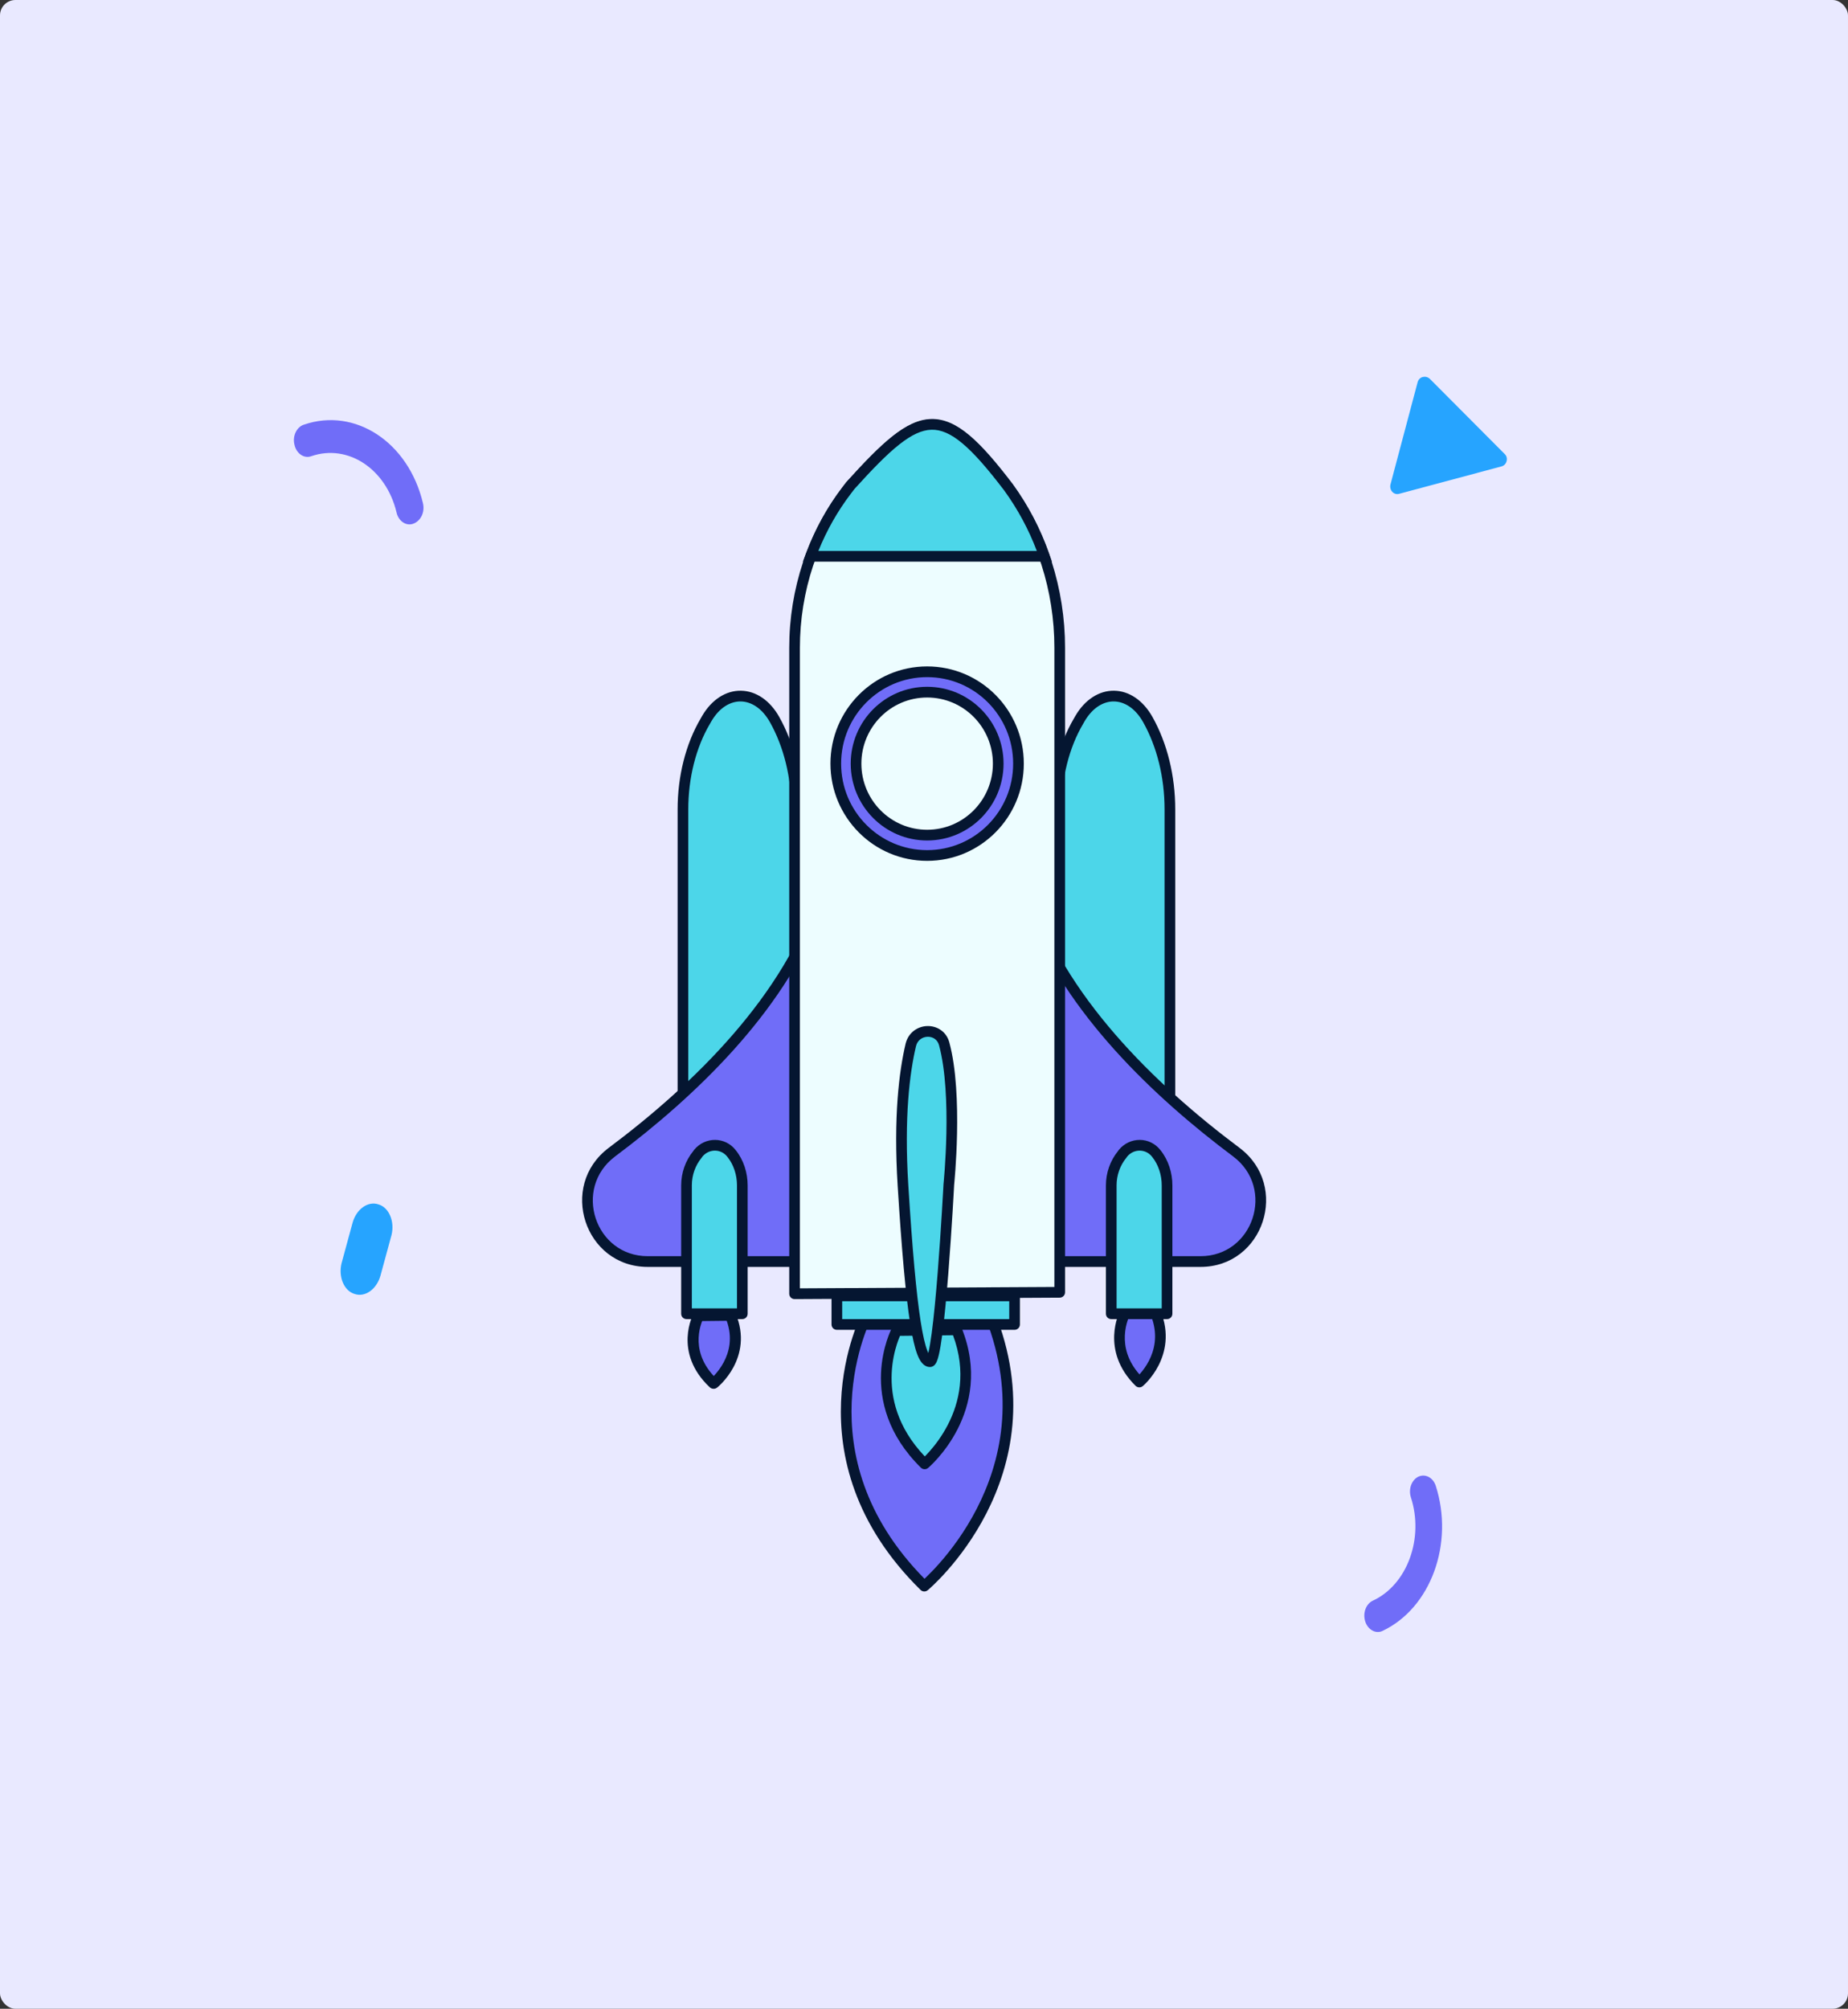 <svg width="600" height="652" viewBox="0 0 600 652" fill="none" xmlns="http://www.w3.org/2000/svg">
<rect x="0" y="0" width="600" height="652" fill="#333333" stroke="none"/>
<rect width="600" height="652" rx="5" fill="#E9E9FF"/>
<path d="M365.183 426.298C365.183 426.298 359.067 437.9 369.914 448.573C369.914 448.573 380.647 439.64 375.223 426.182L365.183 426.298Z" fill="#706DF8"/>
<path fill-rule="evenodd" clip-rule="evenodd" d="M375.202 424.441C375.914 424.432 376.558 424.864 376.826 425.527C379.767 432.826 378.322 438.959 376.14 443.22C375.057 445.335 373.794 446.991 372.802 448.119C372.305 448.685 371.871 449.122 371.557 449.423C371.399 449.574 371.271 449.69 371.179 449.772C371.133 449.813 371.096 449.846 371.069 449.869L371.035 449.898L371.024 449.907L371.02 449.91L371.018 449.912C371.018 449.912 371.017 449.913 369.913 448.572L371.017 449.913C370.334 450.481 369.335 450.439 368.702 449.816C362.887 444.094 361.559 438.027 361.75 433.361C361.844 431.052 362.307 429.11 362.749 427.74C362.97 427.054 363.186 426.507 363.352 426.123C363.435 425.931 363.505 425.78 363.557 425.672C363.583 425.618 363.605 425.575 363.621 425.543L363.641 425.504L363.647 425.491L363.65 425.486L363.651 425.484C363.652 425.483 363.652 425.482 365.182 426.297L363.652 425.482C363.949 424.919 364.528 424.564 365.162 424.557L375.202 424.441ZM366.319 428.024C366.233 428.25 366.138 428.514 366.042 428.812C365.676 429.952 365.288 431.577 365.209 433.503C365.066 436.992 365.928 441.546 369.954 446.097C370.036 446.008 370.121 445.913 370.208 445.814C371.059 444.846 372.14 443.427 373.062 441.627C374.78 438.272 375.952 433.598 374.026 427.935L366.319 428.024Z" fill="#051631"/>
<path d="M281.516 426.762C281.516 426.762 257.397 472.821 300.095 514.82C300.095 514.82 342.678 479.318 321.214 426.182L281.516 426.762Z" fill="#706DF8"/>
<path fill-rule="evenodd" clip-rule="evenodd" d="M321.189 424.441C321.903 424.43 322.55 424.861 322.818 425.526C333.782 452.666 328.382 475.363 320.243 491.224C316.181 499.14 311.438 505.356 307.711 509.594C305.846 511.715 304.232 513.345 303.078 514.45C302.5 515.003 302.038 515.424 301.717 515.71C301.556 515.853 301.43 515.963 301.343 516.038C301.314 516.063 301.289 516.085 301.268 516.102C301.258 516.11 301.25 516.118 301.242 516.124L301.214 516.148L301.206 516.155L301.203 516.157C301.202 516.158 301.201 516.159 300.096 514.819L301.201 516.159C300.519 516.728 299.519 516.686 298.886 516.063C277.142 494.676 272.355 472.161 273.065 454.968C273.419 446.396 275.137 439.169 276.767 434.08C277.583 431.534 278.379 429.519 278.974 428.132C279.272 427.439 279.52 426.902 279.696 426.534C279.784 426.351 279.854 426.209 279.903 426.111C279.927 426.062 279.947 426.024 279.96 425.997L279.977 425.965L279.982 425.956L279.984 425.952C279.984 425.951 279.985 425.95 281.517 426.761L279.985 425.95C280.28 425.387 280.858 425.03 281.491 425.021L321.189 424.441ZM282.609 428.485C282.479 428.766 282.326 429.109 282.153 429.512C281.596 430.808 280.841 432.719 280.063 435.148C278.505 440.007 276.862 446.92 276.524 455.113C275.862 471.147 280.187 492.169 300.16 512.43C300.322 512.279 300.499 512.112 300.69 511.93C301.781 510.885 303.326 509.327 305.117 507.289C308.704 503.211 313.265 497.23 317.166 489.628C324.842 474.67 329.965 453.443 320.048 427.938L282.609 428.485Z" fill="#051631"/>
<path d="M291.093 431.866C291.093 431.866 279.207 454.49 300.21 475.141C300.21 475.141 321.098 457.622 310.596 431.634L291.093 431.866Z" fill="#4CD6E9"/>
<path fill-rule="evenodd" clip-rule="evenodd" d="M310.575 429.894C311.287 429.885 311.931 430.316 312.199 430.979C317.682 444.547 314.963 455.961 310.879 463.93C308.845 467.9 306.472 471.02 304.608 473.148C303.675 474.213 302.865 475.035 302.283 475.595C301.992 475.875 301.757 476.09 301.592 476.238C301.51 476.312 301.445 476.369 301.398 476.409L301.343 476.456L301.327 476.47L301.322 476.474L301.32 476.476C301.319 476.477 301.318 476.477 300.209 475.141L301.318 476.477C300.636 477.049 299.634 477.01 298.999 476.385C288.103 465.672 285.681 454.353 286.045 445.686C286.226 441.377 287.094 437.746 287.917 435.188C288.329 433.908 288.731 432.891 289.035 432.187C289.186 431.834 289.314 431.56 289.405 431.369C289.451 431.274 289.488 431.199 289.515 431.146C289.528 431.12 289.539 431.099 289.547 431.083L289.556 431.064L289.56 431.058L289.561 431.055C289.562 431.054 289.562 431.053 291.093 431.866L289.562 431.053C289.858 430.489 290.438 430.134 291.072 430.126L310.575 429.894ZM292.201 433.593C291.938 434.207 291.58 435.111 291.211 436.259C290.461 438.588 289.669 441.904 289.504 445.833C289.189 453.333 291.148 463.148 300.259 472.718C300.737 472.243 301.336 471.616 302.01 470.848C303.734 468.879 305.927 465.994 307.802 462.336C311.425 455.265 313.863 445.32 309.418 433.388L292.201 433.593Z" fill="#051631"/>
<path d="M342.907 380.238V262.711C342.907 252.269 345.446 242.059 350.177 234.054L350.639 233.242C356.409 223.38 367.026 223.496 372.68 233.59C377.296 241.827 379.835 252.037 379.835 262.711V380.005L342.907 380.238Z" fill="#4CD6E9"/>
<path fill-rule="evenodd" clip-rule="evenodd" d="M352.139 234.115L351.676 234.93L351.668 234.943C347.119 242.64 344.641 252.533 344.641 262.711V378.486L378.107 378.276V262.711C378.107 252.303 375.629 242.393 371.175 234.444C368.571 229.796 365.001 227.72 361.681 227.673C358.367 227.626 354.788 229.593 352.139 234.115ZM374.191 232.736C371.141 227.29 366.575 224.261 361.73 224.192C356.883 224.124 352.27 227.026 349.15 232.359L349.144 232.369L348.684 233.178C343.776 241.489 341.179 252.01 341.179 262.711V381.989L381.569 381.735V262.711C381.569 251.771 378.969 241.261 374.191 232.736Z" fill="#051631"/>
<path d="M221.738 380.238V262.711C221.738 252.269 224.277 242.059 229.008 234.054L229.47 233.242C235.24 223.38 245.857 223.496 251.511 233.59C256.127 241.827 258.666 252.037 258.666 262.711V380.005L221.738 380.238Z" fill="#4CD6E9"/>
<path fill-rule="evenodd" clip-rule="evenodd" d="M230.966 234.115L230.502 234.93L230.495 234.943C225.945 242.64 223.467 252.533 223.467 262.711V378.486L256.934 378.276V262.711C256.934 252.303 254.456 242.393 250.002 234.444C247.398 229.796 243.828 227.72 240.508 227.673C237.193 227.626 233.615 229.593 230.966 234.115ZM253.018 232.736C249.967 227.29 245.401 224.261 240.557 224.192C235.709 224.124 231.097 227.026 227.976 232.359L227.971 232.369L227.511 233.178C222.602 241.489 220.005 252.01 220.005 262.711V381.989L260.396 381.735V262.711C260.396 251.771 257.796 241.261 253.018 232.736Z" fill="#051631"/>
<path d="M283.361 409.473H210.312C191.502 409.473 183.539 385.341 198.657 373.971C226.584 353.088 256.357 323.967 267.089 289.742L283.361 409.473Z" fill="#706DF8"/>
<path fill-rule="evenodd" clip-rule="evenodd" d="M267.761 281.818L285.346 411.214H210.314C189.826 411.214 181.181 384.944 197.621 372.579L197.625 372.576C225.48 351.747 254.878 322.902 265.44 289.22L267.761 281.818ZM266.34 297.073C253.872 328.875 225.844 355.812 199.691 375.369C185.901 385.745 193.182 407.734 210.314 407.734H281.379L266.34 297.073Z" fill="#051631"/>
<path d="M316.715 409.473H389.764C408.574 409.473 416.537 385.341 401.419 373.971C373.492 353.088 343.719 323.967 332.986 289.742L316.715 409.473Z" fill="#706DF8"/>
<path fill-rule="evenodd" clip-rule="evenodd" d="M332.316 281.818L334.637 289.22C345.199 322.902 374.597 351.747 402.452 372.576L402.456 372.579C418.896 384.944 410.251 411.214 389.763 411.214H314.731L332.316 281.818ZM333.737 297.073L318.698 407.734H389.763C406.895 407.734 414.175 385.745 400.386 375.369C374.233 355.812 346.204 328.875 333.737 297.073Z" fill="#051631"/>
<path d="M222.891 426.413V384.762C222.891 381.049 224.161 377.453 226.469 374.668L226.7 374.32C229.585 370.84 234.778 370.84 237.547 374.436C239.855 377.337 241.009 381.049 241.009 384.762V426.413H222.891Z" fill="#4CD6E9"/>
<path fill-rule="evenodd" clip-rule="evenodd" d="M228.085 375.369L227.909 375.635C227.874 375.686 227.837 375.736 227.798 375.784C225.758 378.245 224.622 381.444 224.622 384.763V424.674H239.278V384.763C239.278 381.4 238.23 378.083 236.195 375.525L236.178 375.503C234.127 372.84 230.296 372.78 228.085 375.369ZM238.907 373.361C235.433 368.865 228.934 368.907 225.369 373.207C225.33 373.255 225.293 373.305 225.258 373.356L225.078 373.629C222.541 376.726 221.16 380.689 221.16 384.763V426.414C221.16 427.375 221.935 428.154 222.891 428.154H241.009C241.965 428.154 242.74 427.375 242.74 426.414V384.763C242.74 380.705 241.482 376.602 238.907 373.361Z" fill="#051631"/>
<path d="M360.795 426.413V384.762C360.795 381.049 362.064 377.453 364.372 374.668L364.603 374.32C367.488 370.84 372.681 370.84 375.451 374.436C377.759 377.337 378.913 381.049 378.913 384.762V426.413H360.795Z" fill="#4CD6E9"/>
<path fill-rule="evenodd" clip-rule="evenodd" d="M365.99 375.369L365.813 375.635C365.779 375.686 365.742 375.736 365.703 375.784C363.662 378.245 362.526 381.444 362.526 384.763V424.674H377.183V384.763C377.183 381.4 376.135 378.083 374.1 375.525L374.083 375.503C372.032 372.84 368.201 372.78 365.99 375.369ZM376.812 373.361C373.338 368.865 366.839 368.907 363.274 373.207C363.234 373.255 363.198 373.305 363.163 373.356L362.982 373.629C360.445 376.726 359.064 380.689 359.064 384.763V426.414C359.064 427.375 359.839 428.154 360.795 428.154H378.914C379.87 428.154 380.645 427.375 380.645 426.414V384.763C380.645 380.705 379.386 376.602 376.812 373.361Z" fill="#051631"/>
<path d="M257.974 419.917V210.271C257.974 191.592 263.975 173.493 274.938 159.223L276.092 157.715C299.172 132.191 305.866 130.102 327.446 158.411C338.178 173.145 344.063 191.36 344.063 210.271V419.453L257.974 419.917Z" fill="#EDFDFF"/>
<path fill-rule="evenodd" clip-rule="evenodd" d="M277.422 158.832L276.309 160.286C265.59 174.239 259.706 191.96 259.706 210.27V418.166L342.333 417.721V210.27C342.333 191.726 336.564 173.879 326.061 159.453C320.684 152.401 316.319 147.358 312.453 144.103C308.598 140.859 305.416 139.541 302.374 139.614C299.295 139.688 295.984 141.191 291.892 144.439C287.817 147.675 283.17 152.476 277.422 158.832ZM314.675 141.435C318.852 144.951 323.413 150.257 328.82 157.351C328.828 157.361 328.836 157.371 328.843 157.382C339.798 172.422 345.795 190.999 345.795 210.27V419.452C345.795 420.409 345.026 421.187 344.073 421.192L257.984 421.656C257.523 421.658 257.081 421.476 256.754 421.15C256.428 420.823 256.244 420.379 256.244 419.916V210.27C256.244 191.223 262.362 172.747 273.568 158.159C273.568 158.159 273.569 158.159 273.569 158.158L274.721 156.653C274.75 156.615 274.78 156.578 274.812 156.543C280.582 150.162 285.412 145.149 289.746 141.708C294.076 138.271 298.113 136.235 302.291 136.135C306.504 136.034 310.484 137.907 314.675 141.435Z" fill="#051631"/>
<path d="M329.407 420.612H271.706V429.894H329.407V420.612Z" fill="#4CD6E9"/>
<path fill-rule="evenodd" clip-rule="evenodd" d="M269.975 420.612C269.975 419.651 270.75 418.872 271.706 418.872H329.406C330.362 418.872 331.137 419.651 331.137 420.612V429.894C331.137 430.855 330.362 431.634 329.406 431.634H271.706C270.75 431.634 269.975 430.855 269.975 429.894V420.612ZM273.437 422.353V428.153H327.675V422.353H273.437Z" fill="#051631"/>
<path d="M301.02 277.677C317.399 277.677 330.678 264.328 330.678 247.86C330.678 231.393 317.399 218.044 301.02 218.044C284.64 218.044 271.361 231.393 271.361 247.86C271.361 264.328 284.64 277.677 301.02 277.677Z" fill="#706DF8"/>
<path fill-rule="evenodd" clip-rule="evenodd" d="M301.018 219.784C285.594 219.784 273.091 232.354 273.091 247.86C273.091 263.366 285.595 275.937 301.018 275.937C316.442 275.937 328.945 263.366 328.945 247.86C328.945 232.354 316.442 219.784 301.018 219.784ZM269.629 247.86C269.629 230.432 283.682 216.303 301.018 216.303C318.354 216.303 332.407 230.432 332.407 247.86C332.407 265.289 318.354 279.417 301.018 279.417C283.682 279.417 269.629 265.289 269.629 247.86Z" fill="#051631"/>
<path d="M301.018 271.064C313.764 271.064 324.098 260.675 324.098 247.86C324.098 235.045 313.764 224.656 301.018 224.656C288.271 224.656 277.937 235.045 277.937 247.86C277.937 260.675 288.271 271.064 301.018 271.064Z" fill="#EDFDFF"/>
<path fill-rule="evenodd" clip-rule="evenodd" d="M301.017 226.397C289.226 226.397 279.668 236.007 279.668 247.861C279.668 259.714 289.226 269.324 301.017 269.324C312.808 269.324 322.366 259.714 322.366 247.861C322.366 236.007 312.808 226.397 301.017 226.397ZM276.206 247.861C276.206 234.084 287.314 222.917 301.017 222.917C314.72 222.917 325.828 234.084 325.828 247.861C325.828 261.637 314.72 272.805 301.017 272.805C287.314 272.805 276.206 261.637 276.206 247.861Z" fill="#051631"/>
<path d="M276.091 157.597L274.937 159.105C269.974 165.602 266.051 172.795 263.166 180.568H339.1C336.33 172.563 332.406 165.022 327.444 158.177C305.98 129.984 299.171 132.073 276.091 157.597Z" fill="#4CD6E9"/>
<path fill-rule="evenodd" clip-rule="evenodd" d="M314.723 141.268C318.896 144.769 323.443 150.054 328.822 157.12L328.835 157.137L328.847 157.153C333.91 164.137 337.913 171.831 340.738 179.998L341.538 182.31H260.676L261.548 179.961C264.491 172.032 268.497 164.685 273.567 158.046L274.766 156.48L274.814 156.427C280.584 150.046 285.422 145.032 289.765 141.589C294.104 138.15 298.15 136.113 302.332 136.005C306.551 135.895 310.535 137.755 314.723 141.268ZM277.423 158.716C283.171 152.361 287.825 147.56 291.909 144.323C296.009 141.072 299.333 139.564 302.422 139.484C305.473 139.405 308.658 140.714 312.505 143.941C316.364 147.177 320.714 152.198 326.061 159.22C330.436 165.258 333.987 171.85 336.631 178.829H265.702C268.425 172.11 271.962 165.863 276.313 160.166C276.313 160.166 276.313 160.166 276.313 160.166L277.423 158.716Z" fill="#051631"/>
<path d="M306.557 338.819C305.057 333.25 297.094 333.482 295.709 339.167C293.632 347.984 291.786 362.486 293.17 384.762C295.825 427.109 298.363 441.959 301.941 441.959C305.057 441.959 308.057 384.414 308.057 384.414C308.057 384.414 311.058 355.525 306.557 338.819Z" fill="#4CD6E9"/>
<path fill-rule="evenodd" clip-rule="evenodd" d="M301.04 333.034C304.076 332.941 307.242 334.696 308.231 338.365C310.55 346.975 310.916 358.587 310.728 367.918C310.634 372.609 310.398 376.773 310.185 379.764C310.079 381.26 309.978 382.465 309.904 383.296C309.867 383.712 309.837 384.035 309.816 384.255C309.805 384.365 309.797 384.449 309.791 384.507L309.786 384.549L309.754 385.156C309.731 385.578 309.697 386.198 309.653 386.986C309.565 388.562 309.436 390.813 309.27 393.514C308.94 398.914 308.467 406.119 307.896 413.326C307.326 420.526 306.655 427.757 305.93 433.2C305.568 435.913 305.186 438.234 304.783 439.899C304.585 440.718 304.362 441.466 304.098 442.042C303.969 442.324 303.787 442.663 303.525 442.957C303.276 443.236 302.747 443.701 301.944 443.701C300.825 443.701 299.954 443.098 299.335 442.373C298.732 441.666 298.243 440.71 297.821 439.601C296.971 437.371 296.214 434.043 295.502 429.513C294.075 420.419 292.773 406.048 291.446 384.873C290.052 362.455 291.905 347.777 294.028 338.767L294.031 338.754C294.93 335.062 298.008 333.128 301.04 333.034ZM306.338 384.234L306.34 384.216L306.346 384.157C306.352 384.104 306.36 384.024 306.37 383.918C306.39 383.707 306.42 383.393 306.456 382.986C306.529 382.173 306.627 380.99 306.732 379.516C306.941 376.569 307.174 372.466 307.267 367.847C307.454 358.557 307.07 347.372 304.889 339.275C304.377 337.375 302.812 336.462 301.146 336.513C299.477 336.565 297.882 337.587 297.395 339.576C295.364 348.201 293.525 362.527 294.901 384.654M306.338 384.234L306.334 384.279L306.331 384.324L308.06 384.415C306.331 384.324 306.331 384.324 306.331 384.324L306.297 384.967C306.274 385.388 306.241 386.005 306.197 386.79C306.109 388.361 305.98 390.606 305.815 393.3C305.485 398.689 305.013 405.871 304.445 413.05C303.876 420.236 303.211 427.391 302.498 432.738C302.14 435.42 301.777 437.595 301.419 439.077C301.412 439.108 301.404 439.138 301.397 439.167C301.288 438.939 301.174 438.67 301.054 438.356C300.339 436.479 299.625 433.447 298.922 428.971C297.522 420.053 296.228 405.825 294.901 384.654" fill="#051631"/>
<path d="M227.047 426.298C227.047 426.298 220.931 437.9 231.779 448.573C231.779 448.573 242.511 439.64 237.087 426.182L227.047 426.298Z" fill="#706DF8"/>
<path fill-rule="evenodd" clip-rule="evenodd" d="M237.158 425.254C237.894 425.245 238.56 425.671 238.836 426.326C241.876 433.526 240.383 439.576 238.128 443.78C237.008 445.867 235.703 447.5 234.678 448.613C234.164 449.171 233.716 449.603 233.391 449.9C233.228 450.048 233.096 450.164 233.001 450.244C232.953 450.285 232.915 450.317 232.887 450.34L232.852 450.368L232.841 450.377L232.837 450.381L232.835 450.382C232.834 450.382 232.833 450.383 231.693 449.061L232.833 450.383C232.128 450.944 231.096 450.902 230.441 450.288C224.432 444.643 223.06 438.657 223.257 434.053C223.355 431.776 223.833 429.86 224.289 428.509C224.517 427.832 224.742 427.292 224.913 426.913C224.999 426.724 225.071 426.574 225.125 426.468C225.152 426.415 225.174 426.373 225.19 426.341L225.211 426.303L225.218 426.29L225.221 426.285L225.222 426.283C225.222 426.282 225.223 426.281 226.803 427.085L225.223 426.281C225.529 425.725 226.128 425.375 226.783 425.368L237.158 425.254ZM227.979 428.789C227.89 429.011 227.792 429.272 227.693 429.566C227.314 430.69 226.913 432.294 226.832 434.194C226.684 437.636 227.574 442.129 231.735 446.618C231.82 446.53 231.907 446.437 231.998 446.339C232.877 445.385 233.994 443.985 234.947 442.209C236.722 438.899 237.933 434.288 235.943 428.701L227.979 428.789Z" fill="#051631"/>
<path fill-rule="evenodd" clip-rule="evenodd" d="M134.203 169.98C131.837 170.863 129.323 169.096 128.732 166.269C125.331 152.133 112.911 144.005 101.082 148.069C98.717 148.953 96.203 147.186 95.612 144.359C94.873 141.532 96.351 138.528 98.717 137.821C115.277 132.167 132.576 143.475 137.308 163.265C138.047 166.269 136.568 169.096 134.203 169.98Z" fill="#706DF8"/>
<path d="M114.484 396.842C115.731 392.449 119.472 389.746 122.901 390.929C126.33 391.943 128.2 396.504 127.109 400.896L123.524 414.073C122.277 418.465 118.536 421.168 115.107 419.985C111.678 418.972 109.808 414.41 110.899 410.018L114.484 396.842Z" fill="#26A4FF"/>
<path d="M460.291 123.973C460.803 122.261 462.849 121.747 464.213 122.945L488.597 147.426C489.79 148.625 489.279 150.85 487.573 151.364L454.323 160.266C452.618 160.78 451.083 159.239 451.424 157.356L460.291 123.973Z" fill="#26A4FF"/>
<path fill-rule="evenodd" clip-rule="evenodd" d="M443.25 526.268C442.386 523.515 443.538 520.589 445.697 519.557C456.926 514.394 462.396 499.251 458.077 486C457.213 483.247 458.365 480.321 460.524 479.289C462.828 478.256 465.275 479.633 466.139 482.214C472.185 500.971 464.555 521.966 448.864 529.366C446.705 530.398 444.113 529.022 443.25 526.268Z" fill="#706DF8"/>
</svg>
